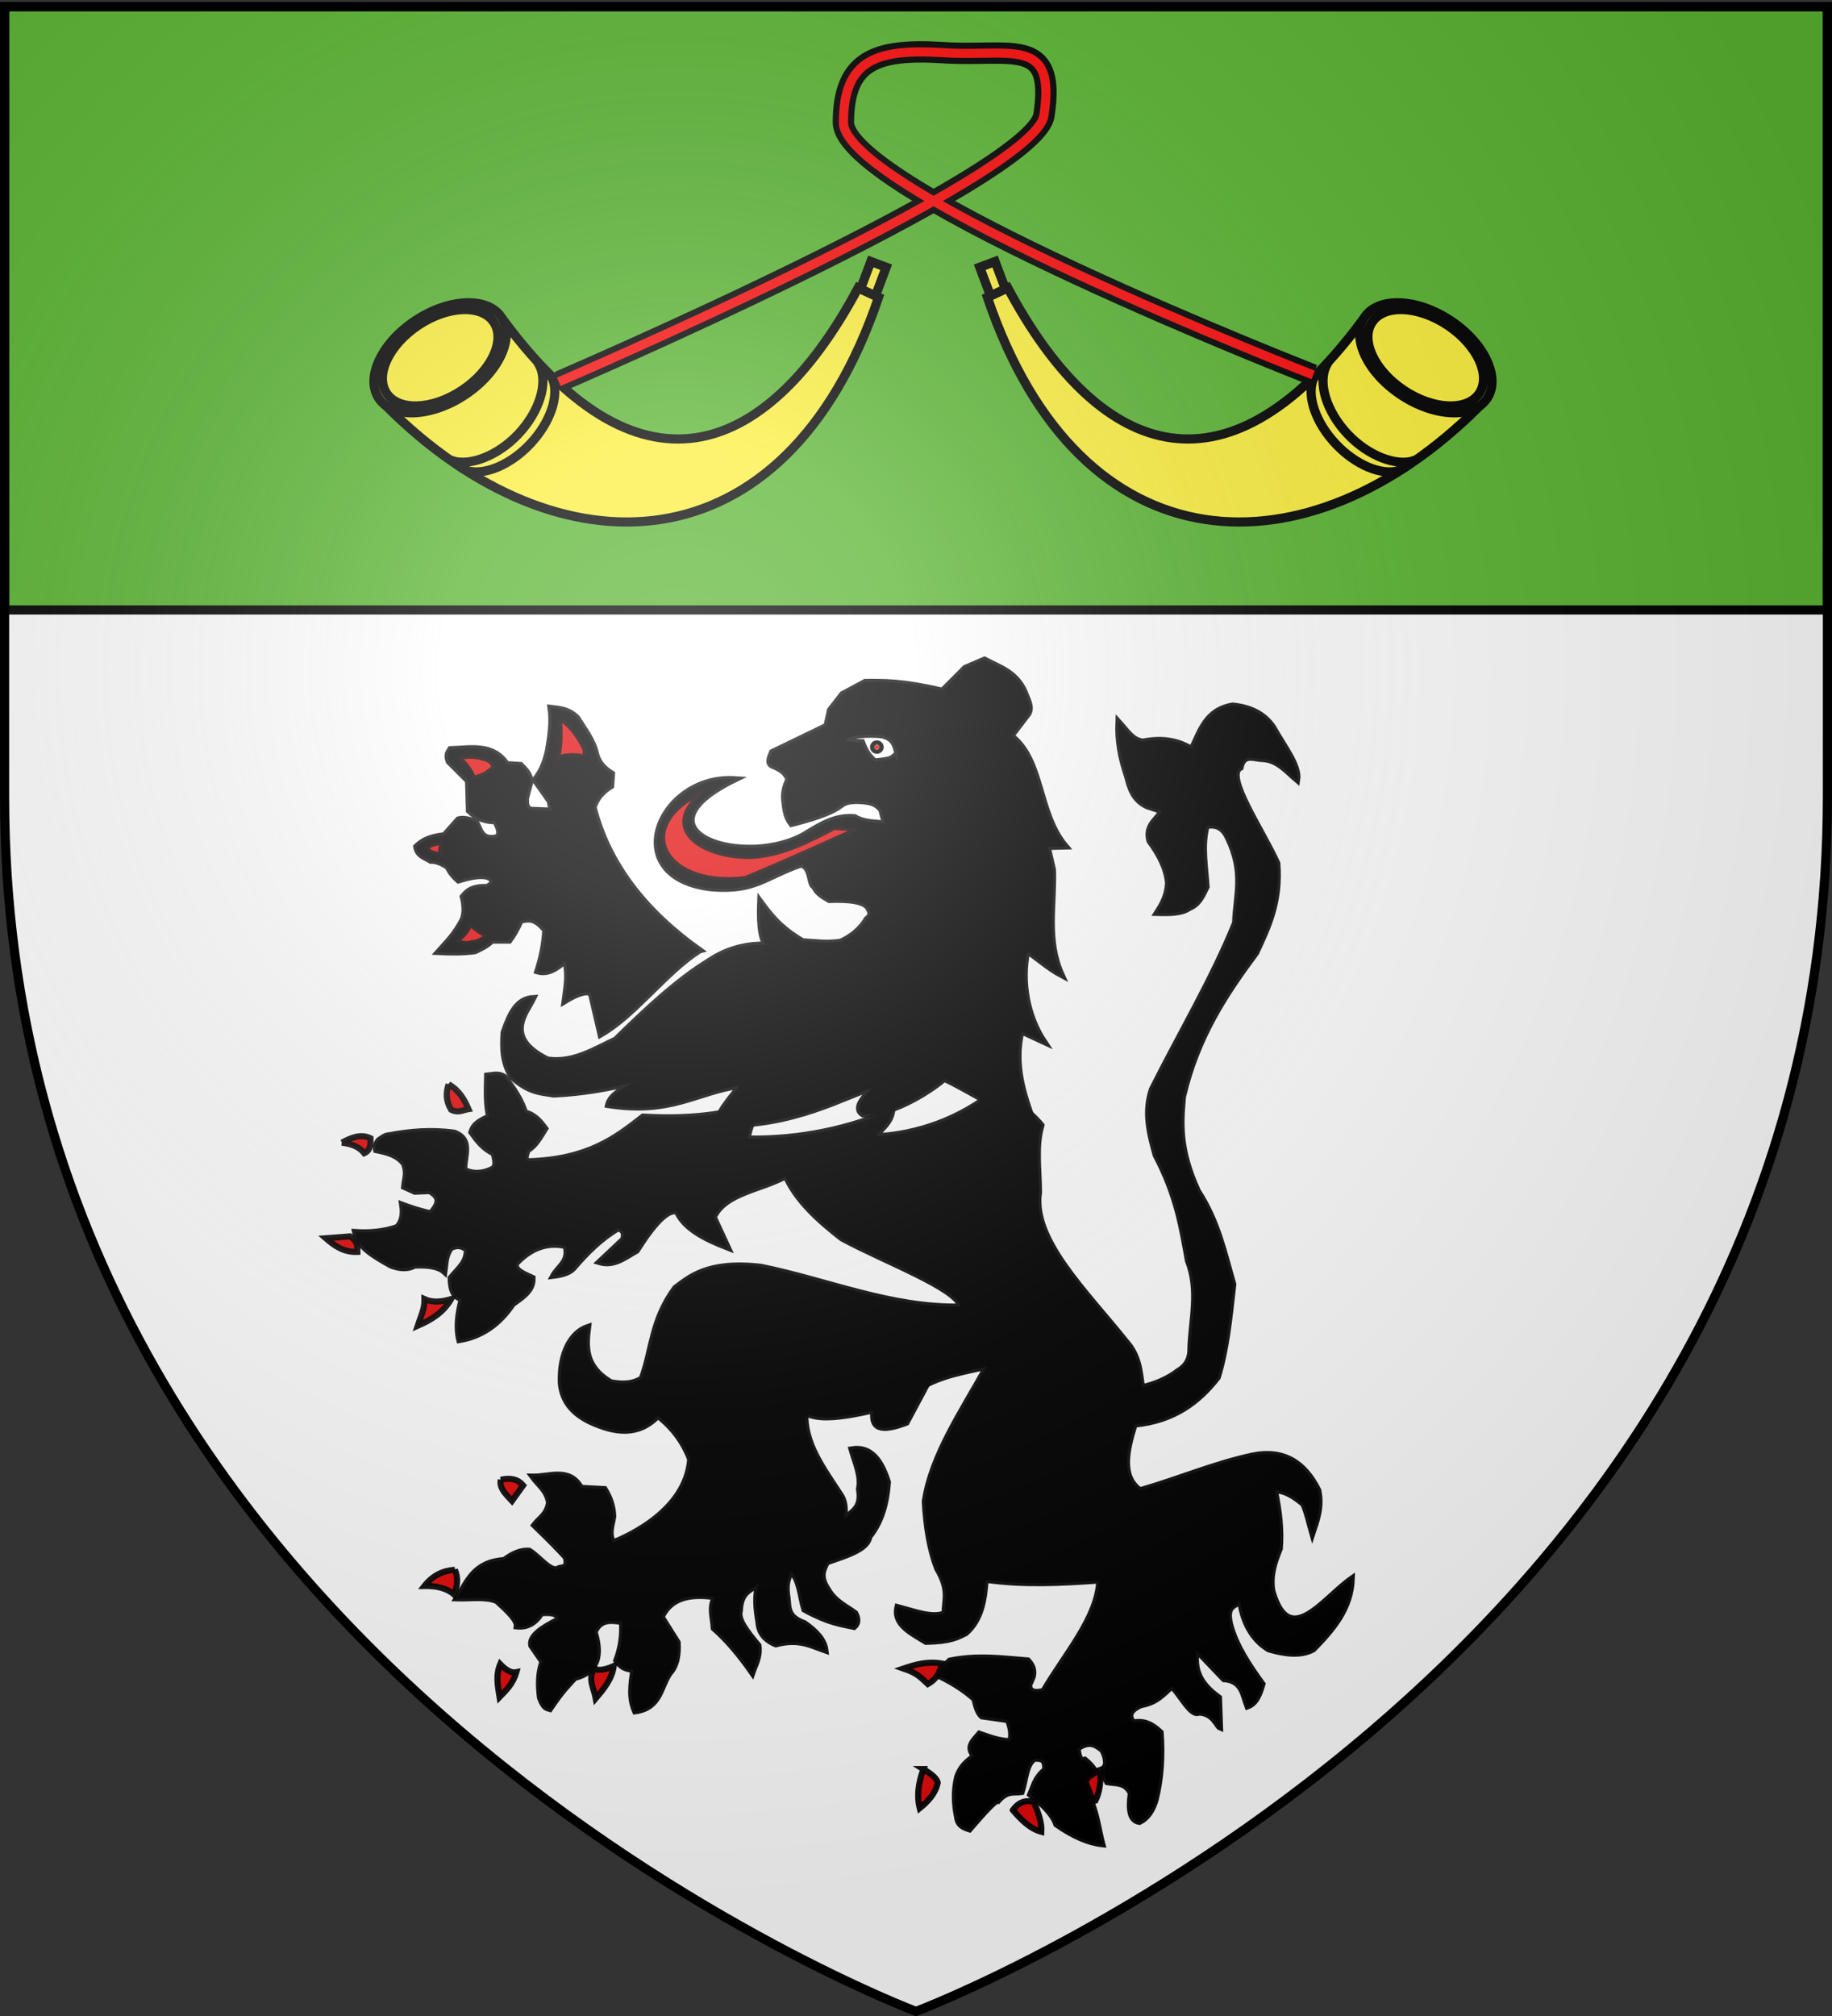 <svg xmlns="http://www.w3.org/2000/svg" xmlns:xlink="http://www.w3.org/1999/xlink" width="600" height="660" version="1.0"><rect width="100%" height="100%" fill="#333333" stroke="none"/><desc>Flag of Canton of Valais (Wallis)</desc><defs><radialGradient xlink:href="#b" id="c" cx="221.445" cy="226.331" r="300" fx="221.445" fy="226.331" gradientTransform="matrix(1.353 0 0 1.349 -77.63 -85.747)" gradientUnits="userSpaceOnUse"/><linearGradient id="b"><stop offset="0" style="stop-color:white;stop-opacity:.314"/><stop offset=".19" style="stop-color:white;stop-opacity:.251"/><stop offset=".6" style="stop-color:#6b6b6b;stop-opacity:.125"/><stop offset="1" style="stop-color:black;stop-opacity:.125"/></linearGradient></defs><g style="display:inline"><path d="M300 658.5s298.5-112.32 298.5-397.772V2.176H1.5v258.552C1.5 546.18 300 658.5 300 658.5" style="fill:#fff;fill-opacity:1;fill-rule:evenodd;stroke:none;stroke-width:1px;stroke-linecap:butt;stroke-linejoin:miter;stroke-opacity:1"/><path d="M1.5 2.188v197.5h597V2.188z" style="fill:#5ab532;fill-opacity:1;fill-rule:nonzero;stroke:#000;stroke-width:3;stroke-linecap:butt;stroke-linejoin:miter;stroke-miterlimit:4;stroke-dashoffset:0;stroke-opacity:1;display:inline"/></g><g style="fill:#000;fill-opacity:1;stroke:#000;stroke-width:2.341;stroke-miterlimit:4;stroke-dasharray:none;stroke-opacity:.941;display:inline"><path d="M292.344 221.7c-4.061-10.977-7.775-22.218-4.748-34.966l8.742 4.035c-6.56-9.85-8.934-23.01-6.528-34.654 2.682 1.453 8.071 6.4 13.252 9.102-6.144-13.448-2.898-26.897-3.362-40.345l-2.018-8.741 6.921-.197c-10.894-12.806-8.666-32.996-20.844-42.362l6.527-8.545c1.425-2.69-.412-5.38-1.345-8.069-3.292-7.76-9.809-9.548-15.466-12.579l-7.396 3.165-8.741 8.742c-15.785-3.66-22.407-3.391-29.587-3.362l-8.741 4.707-4.707 6.051-1.345 6.052-20.845 10.086c-.78 2.128-2.188 4.465.673 5.38 2.328 1.047 4.568 2.211 5.576 5.019-1.28 2.81-2.047 5.62-1.542 8.429.335 3.03.637 6.067 2.719 8.66 23.84-6.009 15.918-8.531 25.018-8.828 5.201.215 7.094.66 9.414 3.362l1.374 5.35c-3.876-.594-7.752-.186-11.628-2.492-7.207-.62-12.703 2.734-18.155 6.051-22.782 14.259-69.152-.323-27.54-20.578-29.362-1.987-45.642 37.83-8.845 41.805 16.604 1.231 19.777-4.177 34.043-9.152 4.177 1.052 3.088 8.095 5.031 8.364 1.006 2.605 3.506 3.885 5.774 5.228 7.63-.3 13.714.41 15.071 3.247 1.31 2.112.527 3.177-.672 4.035-2.341 3.855-5.688 6.705-9.93 8.66-4.904.851-9.808.191-14.712-.157-8.688-5.076-12.488-10.152-16.22-15.228-.242 5.885-.158 13.107 2.059 16.532-7.741-.141-14.888 1.797-21.361 6.093-12.696 7.657-25.21 19.658-36.114 30.3-8.384 3.952-16.51 9.072-26.102 7.593-17.125-8.575-8.13-17.79-5.379-23.535-6.291.346-8.871 5.95-11.39 13.21-.406 6.146-.283 11.45 3.083 16.967 7.002 6.267 11.637 5.919 16.138 6.765 10.874-.493 20.887-2.277 30.497-4.666-6.857 3.927-9.081 6.023-9.693 8.7 24.166 3.755 33.63-4.913 50.431-7.396-3.5 5.042-9.02 10.372-8.462 14.834 28.278 1.541 50.14-11.601 59.131-13.883-3.695 4.006-7.117 7.943-3.362 10.086 12.249.258 27.706-10.58 31.013-13.686 10.24 4.764 20.955 12.447 34.293 16.81z" style="fill:#000;fill-opacity:1;fill-rule:evenodd;stroke:#000;stroke-width:2.341;stroke-linecap:butt;stroke-linejoin:miter;stroke-miterlimit:4;stroke-dasharray:none;stroke-opacity:.941" transform="matrix(.855 0 0 .855 88.61 178.005)"/><path d="M231.983 113.47c-5.906-.202-12.146-.24-20.677 4.37 1.515 1.391 3.124 3.588 5.043 3.363h5.548c6.29-1.846 9.165-4.545 10.086-7.733z" style="fill:#000;fill-opacity:1;fill-rule:evenodd;stroke:#000;stroke-width:2.341;stroke-linecap:butt;stroke-linejoin:miter;stroke-miterlimit:4;stroke-dasharray:none;stroke-opacity:.941" transform="matrix(.855 0 0 .855 88.61 178.005)"/><path d="m225.931 109.1-10.086-.673c-9.855 5.135-19.366 10.18-30.931 11.095-18.356.8-38.322-10.67-16.474-26.056-31.453 12.24-19.868 38.876 13.448 34.965 21.537-9.016 29.363-12.888 44.043-19.332z" style="fill:#e20909;fill-opacity:1;fill-rule:evenodd;stroke:#000;stroke-width:2.341;stroke-linecap:butt;stroke-linejoin:miter;stroke-miterlimit:4;stroke-dasharray:none;stroke-opacity:.941" transform="matrix(.855 0 0 .855 88.61 178.005)"/><path d="M164.405 155.664c-20.846-14.839-35.07-32.794-40.68-54.802 1.12-3.368 3.361-6.045 6.723-8.069l.336-4.707c-2.753-1.729-5.08-3.886-6.051-7.396-1.146-5.367-4.58-9.59-7.397-14.121-3.71-3.46-7.255-3.315-10.086-3.698.812 5.491-.065 10.982-1.009 16.474-1.014 4.588-2.684 8.3-5.043 11.095l5.716 8.069.84 3.698-8.405-.336c-1.76-1.143-1.462-2.8-1.513-4.371l1.681-6.388c-.013-2.74-1.957-4.513-3.698-6.388l-5.38-.336c-5.29-7.866-13.661-5.974-21.517-5.716-.624 1.169-1.737 1.849-.672 4.707l7.397 7.397.336 11.43c2.316 2.217 5.107 4.038 10.086 4.035 3.061 5.463 1.277 6.726-2.353 6.388-3.425-.622-3.645-3.809-5.044-6.051-3.594-1.419-5.348-1.365-6.724-1.009l-5.379 6.052c-4.698.571-7.854 1.557-10.759 4.37.525 3.449 3.356 4.015 5.548 5.38 2.463-.049 4.535 1.076 6.556 2.353.833 1.937 2.327 3.712 4.034 5.211 3.954-1.24 7.696-2.054 10.759-1.513 2.887.918 3.274 2.22.336 4.035-6.043-.22-7.75 1.728-9.414 3.698q1.346 5.379 0 8.742c-3.138 6.1-6.276 8.863-9.413 12.44 4.897.268 9.67.287 14.12-.337 2.255-1.094 4.565-2.077 6.388-4.034h6.724c1.457-1.99 2.914-4.404 4.371-7.733 2.658-.329 5.037-1.56 9.414 3.698-.274 5.512-1.41 10.737-3.026 15.802 4.156 1.22 7.482-1.296 10.759-4.035 1.333 6.137.32 10.125-.337 15.466q7.396-4.54 10.087-3.026l3.698 15.802c13.316-7.63 24.683-23.767 37.991-32.276z" style="fill:#000;fill-opacity:1;fill-rule:evenodd;stroke:#000;stroke-width:2.341;stroke-linecap:butt;stroke-linejoin:miter;stroke-miterlimit:4;stroke-dasharray:none;stroke-opacity:.941" transform="matrix(.855 0 0 .855 88.61 178.005)"/><path d="M109.603 82.37c3.699-1.24 7.397-1.337 11.095-.336v-3.193c-2.526-5.54-5.935-9.758-10.254-12.608.33 5.532.587 11.045-.84 16.138zM85.9 85.397c-2.448 3.05-5.351 3.835-8.236 4.706-1.167-3.198-3.26-5.934-6.22-8.237 2.546-.58 5.147-1.077 8.573-.336 2.157.703 4.57.634 5.884 3.867zM66.4 114.31c-1.045 1.756-1.519 3.397-.335 4.707-2.186.063-4.371.353-6.556-2.185 1.187-2.228 3.936-2.504 6.892-2.522zM76.655 145.241c1.756 1.968 3.963 3.634 7.06 4.707-2.055 1.4-4.067 2.926-6.556 3.026-1.977.774-4.3.165-6.724-.84 3.226-1.722 4.75-4.294 6.22-6.893z" style="fill:#e20909;fill-opacity:1;fill-rule:evenodd;stroke:#000;stroke-width:2.341;stroke-linecap:butt;stroke-linejoin:miter;stroke-miterlimit:4;stroke-dasharray:none;stroke-opacity:.941" transform="matrix(.855 0 0 .855 88.61 178.005)"/><path d="M295.3 222.67c-4.779-5.795-11.04-9.736-17.592-13.313-13.589 11.014-29.772 16.77-46.01 17.563 2.219-2.852 5.948-5.37 6.435-9.956-16.276 6.801-34.626 11.16-55.38 10.797.587-4.438 2.89-8.876 5.23-13.313-11.616 3.147-23.595 6.137-45.308 4.894-10.477 8.197-21.01 16.36-43.744 17.117-2.011-.5-1.044-2.49-.475-4.28 2.871-1.51 4.757-4.99 6.767-8.222-1.963-2.67-4.025-5.241-7.747-6.152-1.407-4.54-4.241-9.08-7.886-13.62-2.433-1.51-4.194-.744-6.628-.505-.131 5.22-.41 10.441.754 15.662-3.19 1.568-5.813 2.65-6.795 5.984 2.238 3.155 4.561 6.246 8.558 8.083.468 2.2 1.337 4.56-.336 5.902-3.645 1.882-7.29 2.179-10.936.476-.245-5.116 3.353-11.588-3.804-14.264-8.75-1.212-16.866-.516-24.724.95-1.725.04-2.951 1.075-4.246 1.974-1.082 1.244-1.243 2.488-.984 3.732 3.995.838 7.976 1.707 10.657 5.173 1.454 3.702.353 5.63.053 8.894l4.095 1.86 5.64-.236c5.164 2.853 2.732 5.705.475 8.558-4.757-1.11-7.945-2.219-10.935-3.328.658 4.404-.332 6.83-1.902 8.558-5.389 1.886-10.777 2.25-16.166 1.902 1.093 5.739 7.446 9.286 13.788 12.838 4.006 1.492 6.817 1.19 9.034 0 5.278-.26 9.27.398 11.412 2.377.443-3.011.264-6.022 2.377-9.034 2.59-1.43 4.48-.762 6.181.476.265 4.974-3.534 7.626-6.181 10.936.14 3.659.61 7.07 4.28 8.082-1.498 5.624-2.137 10.961-.952 15.69 8.971-1.481 15.505-6.484 20.445-13.788 3.684-2.69 7.814-5.133 7.608-9.984-3.562-1.63-7.403-3.207-6.181-5.706 5.844-6.112 12.112-8.036 18.85-6.546 1.658 5.965-2.817 7.842-4.754 11.411 3.356-.415 6.205-1.21 7.775-2.963 5.145-6.007 10.635-11.438 17.117-15.215 1.912.574 2.678 1.913 1.902 4.279l-9.173 8.64c5.558 1.698 9.685-1.742 14.374-4.39 6.34-10.063 11.755-16.046 15.412-14.907 2.995 6.483 10.73 10.413 19.494 13.788l-5.398-11.69c4.294-9.311 18.324-10.51 27.577-15.69 4.16 9.276 12.356 16.716 21.396 23.774 16.201 8.826 43.75 18.913 45.645 26.15-26.72.542-51.055-10.042-76.55-15.215-20.745-2.405-27.623 4.327-32.807 8.083-9.137 12.38-8.63 23.152-12.838 34.71-3.962 2.41-7.924 2.11-11.887 1.426-10.065-6.029-9.663-13.43-8.668-21.228-6.615 2.128-10.836 10.252-10.46 21.396.6 7.508 5.11 12.009 11.52 15.047 9.3 4.209 18.159 5.444 25.676-2.377 5.683 4.431 9.818 9.968 12.362 16.64-1.561 19.704-23.642 29.406-29.479 31.857-1.98-3.328-.525-6.656 0-9.985-.123-3.98-1.415-7.375-3.328-10.46l-9.034-.475c-4.474-7.913-12.02-4.155-18.543-4.28 2.27 3.119 5.654 5.292 6.32 10.014-.808 4.676-3.703 5.873-5.705 8.559 6.591 6.39 9.984 9.901 12.112 12.275 1.12 4.26-1.155 3.762-2.603 4.169-2.924 2.18-7.606-4.43-11.411-6.657-3.19-.241-6.378 1.133-9.567 3.578-11.754.767-14.06 8.356-18.15 14.658 5.527.173 11.094-.828 15.355 1.033 4.042 3.687 7.953 7.335 7.607 9.706 4.055.419 7.107-1.419 9.37-5.033 5.081-.509 6.477.658 6.657 2.377-6.345 3.15-11.229 6.39-10.46 9.985l4.279 6.181c-1.645 4.596-1.53 9.193-.951 13.789 1.58 4.235 2.652 3.9 3.803 4.279 5.148-7.588 6.87-8.895 9.51-11.887 8.902-2.191 10.339-8.689 7.607-17.592 2.308-5.1 6.408-4.376 10.46-3.804.388 4.923-.297 9.846-2.151 14.769 2.223 2.883 3.396 3.011 6.512 3.66-.779 5.579-1.594 10.636.702 15.776 9.81-1.33 9.505-9.406 13.313-14.74 2.917-3.09 3.184-8.097 2.963-11.636l-6.123-9.73c3.544-7.568 11.092-8.976 20.445-7.608-2.254 3.962-.65 7.924-.476 11.887 5.15 4.525 10.039 10.351 14.74 17.116 1.09-3.263 2.936-5.96 2.377-10.46-4.214-5.05-8.19-10.02-7.132-13.313.321-7.6 4.357-7.768 7.132-10.46-1.354 4.913-.863 9.826 0 14.74.215 3.965 2.407 6.833 6.657 8.558 8.873-2.375 13.552.493 19.018 2.377-.46-3.983-3.598-7.371-8.083-10.46-7.532-2.65-5.783-7.038-6.656-10.936-.597-5.512.82-6.326 1.426-9.034 3.552 3.466 3.673 9.677 5.23 14.74 9.118 4.997 13.773 5.53 19.02 6.656 1.567-1.274 1.595-3.06.475-5.23-3.62-2.677-7.659-4.31-10.46-9.034-3.536-5.328-1.683-7.718-.476-10.46 7.597-2.688 15.625-4.968 16.305-9.817 4.774-5.875 6.56-13.168 7.132-20.92-2.589-8.098-6.435-13.794-13.928-12.53 1.429 5.07 3.91 10.142 2.853 15.214 1.328 7.357-2.813 8.698-5.706 11.411.4-3.031.43-5.97-.95-8.558-6.745-10.458-14.775-20.631-13.79-32.807 2.672-6.658 8.023-7.062 13.314-7.608l29.926-.84c9.386-5.532 17.592-6.341 26.15-8.559-9.404 17.053-21.056 33.824-23.744 51.716.528 9.826 1.987 18.536 4.755 25.675 5.01 8.412 2.787 12.001 2.852 17.117-4.42 2.092-11.53-.657-18.067-2.377-1.537 6.571 5.127 9.766 10.935 13.313 9.641-.196 12.057-1.836 15.215-3.329 5.868-5.149 7.043-12.644 7.608-20.445 14.74 2.089 28.806 1.316 43.546.279-.548 14.105-13.124 28.211-21.396 42.317-2.92.718-5.258.66-5.509-2.18l1.427-3.33c.62-2.56-.288-4.512-1.902-6.18-9.744-.78-19.326-2.13-29.926.086-2.077 1.985-3.934 3.97-3.804 5.956 5.915 2.899 10.053 5.798 13.285 8.697.641 2.683 1.331 5.294 2.852 6.657l9.985 1.426c1.098 2.695 1.64 5.389.951 8.083-4.268-.032-8.05-1.526-11.887-2.853-2.202 2.612-5.288 5.088-1.901 8.559-4.445 2.972-5.746 5.552-6.657 8.083-1.327 5.867-.897 10.681 0 15.215.425 3.325 2.578 4.058 4.755 4.754 5.32-6.156 10.041-11.417 10.935-10.935 3.695-4.184 6.16-2.833 9.034-3.329 1.511-4.65 1.712-11.399 5.23-12.837 1.867.23 4.086-.247 3.804 4.279-3.86 3.17-4.364 6.34-5.705 9.51 5.19 4.01 8.823 7.848 9.984 11.41 6.551 4.597 12.387 7.046 17.593 7.608-1.532-5.846-2.028-11.348-4.755-17.592 3.741-2.049 2.934-4.666 3.328-7.132-.703-2.239-1.458-4.493-5.23-7.608-2.17.707-2.41-1.961-2.853-4.279 4.637-3.361 7.058-1.406 9.51.476 1.237 2.155 1.528 3.996 1.426 5.705-1.546 2.219-.619 4.438.476 6.657 3.286.601 7.005-.096 9.034 4.279-.926 6.29-.222 10.463 3.328 10.936 2.986-1.465 4.988-4.405 6.181-8.559 2.026-8.094 2.565-16.684 1.902-25.675-2.81-2.622-5.879-4.725-10.46-3.804-2.31-2.684-1.113-4.868 2.852-6.656 6.22-1.088 8.626-4.355 11.887-7.132 3.011 2.536 7.367 11.567 10.379 9.96 5.703.236 6.865 5.213 8.083 5.706l-.394-11.387c-5.594-4.138-10.058-9.053-8.559-18.068l10.46 10.936c7.217.576 7.303 6.088 9.035 10.46 3.3-1.176 4.613-4.734 5.705-8.558-5.238-7.288-10.21-14.653-12.362-22.823-1.843-7.505 1.984-6.82 3.804-9.034 1.343 8.943 5.11 14.98 10.936 18.544 6.465 1.9 12.436 2.561 17.116 0 7.428-7.62 14.358-15.52 14.74-27.102-11.068 7.72-23.94 27.415-30.43 4.755-1.01-5.95.773-11.1 2.853-16.166.615-7.2-.283-14.701-1.902-22.347 4.209.052 7.608 2.533 10.936 5.23 1.498 3.405 2.343 7.463 3.438 11.272 1.702-5.095 3.607-10.104 2.267-16.502-5.235-10.557-13.245-15.748-25.2-13.313-15.238 3.342-27.623 8.809-43.07 13.284-7.292-5.15-5.37-14.74-2.099-25.171 14.947-1.44 24.498-8.593 31.856-18.068 3.305-10.655 4.444-22.288 5.956-35.631-3.485-11.897-5.84-23.793-13.563-35.69-7.415-16.106-6.615-26.161-5.706-36.135 5.425-23.152 16.452-39.502 28.053-55.154 4.491-9.753 9.252-19.256 8.083-34.234-5.905-13.003-20.168-33.617-14.096-36.64 1.131-5.331 4.642-3.534 7.915-3.3 6.23.08 9.657 4.646 13.788 8.084.897-5.411-4.989-12.696-9.23-20.248-3.495-5.146-8.864-7.614-15.494-8.28-10.27 1.767-12.25 9.752-15.69 16.641-4.807-2.914-10.609-4.407-18.544-2.853-4.16-.222-6.6-4.463-9.51-7.607-.348 7.216.993 14.151 3.33 20.92 1.15 4.573 2.499 9.037 7.607 11.412l5.705 1.901c-2.053 3.492-6.333 5.499-4.754 11.412 3.69 5.013 6.562 10.26 7.132 16.166-.284 4.946-2.237 8.223-4.28 11.41 4.748.15 9.376.15 12.363-1.901 3.739-1.478 5.079-4.875 6.656-8.083-.47-7.766-2.013-15.532 0-23.298 4.205-.839 6.56 1.097 8.083 4.28 6.719 13.65 3.127 22.447 2.853 32.807-8.569 21.237-21.215 42.475-31.856 63.712-3.017 8.982-.81 17.094 1.426 25.2 8.346 15.886 10.085 27.997 12.362 40.415 4.518 11.603 1.285 22.56.951 33.758.063 4.03-1.682 6.769-4.755 8.559-3.905 2.982-8.539 4.992-13.788 6.18-.949-5.863-.967-11.727-6.181-17.592-15.482-19.324-36-39-33.283-57.056-.03-8.674-1.453-17.812.95-25.675z" style="fill:#000;fill-opacity:1;fill-rule:evenodd;stroke:#000;stroke-width:2.341;stroke-linecap:butt;stroke-linejoin:miter;stroke-miterlimit:4;stroke-dasharray:none;stroke-opacity:.941" transform="matrix(.855 0 0 .855 88.61 178.005)"/><path d="M68.23 206.98c-1.163 3.249-1.054 6.498.95 9.747 2.707 1.384 4.527.106 6.657-.238-1.588-3.644-3.516-7.118-7.607-9.51zM27.34 229.326c3.645-1.962 7.29-3.453 10.935-1.664.08 2.338.03 4.612-2.377 5.706-2.449-2.965-5.489-3.563-8.559-4.042zM21.158 265.938c3.34 2.912 6.91 5.443 12.125 5.23.02-1.981.203-3.963-2.853-5.944zM58.958 289.235c.098 3.893-1.556 6.91-2.615 10.223 5.01-2.19 9.71-4.896 12.838-10.223-3.408.984-6.815 1.528-10.223 0zM88.2 358.416c-.713 3.122 1.928 5.574 4.279 8.083l4.279-5.943c-1.924-2.262-4.733-3.047-8.559-2.14zM70.607 392.888c-4.478.275-8.438 2.105-11.649 6.18 4.682-.061 8.629.858 11.411 3.329.965-2.949 1.764-5.938.238-9.51zM87.962 429.023c-1.772 4.2-.924 8.4-.238 12.6 2.514-2.608 5.132-5.06 6.419-9.51-2.06.42-4.121-.985-6.181-3.09zM124.097 430.687c1.29.85 3.547.733 7.37-.95-.677 4.93-3.733 8.673-6.894 12.362-.683-3.804-3.249-7.608-.476-11.412zM257.228 428.785c-5.719-.977-10.264.392-14.74 1.902 5.823 1.981 7.037 3.963 9.272 5.944 3.903-2.2 4.654-5.029 5.468-7.846zM250.096 469.2c-1.974 5.293-2.62 10.319-1.426 14.978 3.354-2.722 6.062-5.766 6.894-9.748-.313-1.743-2.64-3.486-5.468-5.23zM284.33 484.89c2.082-2.867 4.734-4.025 8.083-3.09 1.664 4.042 3.067 7.996 2.853 11.411-4.434-1.197-7.752-4.625-10.936-8.32zM312.145 473.955l1.49-2.121c.848.003 2.662-1.924 4.216-2.396.25 4.552-.253 8.601-1.902 11.887-1.268.457-2.536-4.36-3.804-7.37z" style="fill:#e20909;fill-opacity:1;fill-rule:evenodd;stroke:#000;stroke-width:2.341;stroke-linecap:butt;stroke-linejoin:miter;stroke-miterlimit:4;stroke-dasharray:none;stroke-opacity:.941" transform="matrix(.855 0 0 .855 88.61 178.005)"/><path d="M220.142 75.512c1.264-2.497 9.507-2.562 13.197-2.24 1.11.096 1.808.228 1.78.339 3.964 1.299 4.263 4.063 4.993 6.656l.475 3.09-1.664-1.901c-1.427 1.347-3.378 1.382-5.23 1.664l-2.14.238c-2.625-1.908-3.917-4.577-4.992-7.37-2.815.01-4.429-.28-6.42-.476z" style="fill:#fff;fill-opacity:1;fill-rule:evenodd;stroke:#000;stroke-width:2.341;stroke-linecap:butt;stroke-linejoin:miter;stroke-miterlimit:4;stroke-dasharray:none;stroke-opacity:.941" transform="matrix(.855 0 0 .855 88.61 178.005)"/><path d="M200.716 324.944c.159 13.252 17.053 9.77 30.258 6.892-.978 6.8 2.493 8.557 12.608 4.707l11.43-21.349c-7.696 2.042-14.7 2.043-25.719 8.237-9.524 1.093-18.62.462-28.577 1.513z" style="fill:#000;fill-opacity:1;fill-rule:evenodd;stroke:#000;stroke-width:2.341;stroke-linecap:butt;stroke-linejoin:miter;stroke-miterlimit:4;stroke-dasharray:none;stroke-opacity:.941" transform="matrix(.855 0 0 .855 88.61 178.005)"/></g><path d="M305.456 192.937a.744.694 0 1 1-1.488 0 .744.694 0 1 1 1.488 0z" style="opacity:1;fill:red;fill-opacity:1;stroke:#000;stroke-width:3;stroke-linecap:round;stroke-linejoin:miter;stroke-miterlimit:4;stroke-dasharray:none;stroke-dashoffset:0;stroke-opacity:1;display:inline" transform="translate(-17.533 51.643)"/><g style="fill:#fcef3c;fill-opacity:1;stroke:#000;stroke-width:3;stroke-miterlimit:4;stroke-dasharray:none;stroke-opacity:1"><path d="M-299.077 166.875c45.506 60.887 86.701 42.851 115.645-11.308l6.682 3.084c-30.63 90.517-105.25 91.337-160.876 35.979z" style="fill:#fcef3c;fill-opacity:1;fill-rule:evenodd;stroke:#000;stroke-width:3;stroke-linecap:butt;stroke-linejoin:miter;stroke-miterlimit:4;stroke-dasharray:none;stroke-opacity:1" transform="matrix(-1 0 0 1 146.62 -61.33)"/><path d="M-300.317 165.131c4.543 6.69-.748 18.082-11.817 25.446-11.07 7.363-23.724 7.908-28.263 1.216-4.543-6.689.748-18.081 11.817-25.445 11.069-7.363 23.723-7.908 28.263-1.217z" style="fill:#fcef3c;fill-opacity:1;fill-rule:evenodd;stroke:#000;stroke-width:3;stroke-linejoin:miter;stroke-miterlimit:4;stroke-dasharray:none;stroke-opacity:1" transform="matrix(-1 0 0 1 146.62 -61.33)"/><path d="M-302.815 166.77c3.97 5.86-.653 15.843-10.323 22.295s-20.726 6.93-24.692 1.067c-3.969-5.862.654-15.845 10.324-22.297s20.726-6.93 24.691-1.066z" style="fill:#fcef3c;fill-opacity:1;fill-rule:evenodd;stroke:#000;stroke-width:3;stroke-linejoin:miter;stroke-miterlimit:4;stroke-dasharray:none;stroke-opacity:1" transform="matrix(-1 0 0 1 146.62 -61.33)"/><path d="M-287.777 181.02c2.854 5.54.03 15.06-7.052 22.518-6.667 7.021-15.638 10.418-21.395 8.683.297.411 3.459 2.825 4.753 3.203 5.639 1.645 14.048-1.832 20.555-8.685 6.642-6.994 9.634-15.806 7.413-21.295-.454-1.123-3.488-4.06-4.274-4.424z" style="fill:#fcef3c;fill-opacity:1;fill-rule:evenodd;stroke:#000;stroke-width:3;stroke-linecap:butt;stroke-linejoin:miter;stroke-miterlimit:4;stroke-dasharray:none;stroke-opacity:1" transform="matrix(-1 0 0 1 146.62 -61.33)"/><path d="m-179.277 146.946-3.373 8.978 4.882 2.257 3.508-9.359z" style="fill:#fcef3c;fill-opacity:1;fill-rule:evenodd;stroke:#000;stroke-width:3;stroke-linejoin:miter;stroke-miterlimit:4;stroke-dasharray:none;stroke-opacity:1" transform="matrix(-1 0 0 1 146.62 -61.33)"/></g><g style="fill:#fcef3c;fill-opacity:1;stroke:#000;stroke-width:3;stroke-miterlimit:4;stroke-dasharray:none;stroke-opacity:1"><path d="M-299.077 166.875c45.506 60.887 86.701 42.851 115.645-11.308l6.682 3.084c-30.63 90.517-105.25 91.337-160.876 35.979z" style="fill:#fcef3c;fill-opacity:1;fill-rule:evenodd;stroke:#000;stroke-width:3;stroke-linecap:butt;stroke-linejoin:miter;stroke-miterlimit:4;stroke-dasharray:none;stroke-opacity:1" transform="translate(464.492 -61.33)"/><path d="M-300.317 165.131c4.543 6.69-.748 18.082-11.817 25.446-11.07 7.363-23.724 7.908-28.263 1.216-4.543-6.689.748-18.081 11.817-25.445 11.069-7.363 23.723-7.908 28.263-1.217z" style="fill:#fcef3c;fill-opacity:1;fill-rule:evenodd;stroke:#000;stroke-width:3;stroke-linejoin:miter;stroke-miterlimit:4;stroke-dasharray:none;stroke-opacity:1" transform="translate(464.492 -61.33)"/><path d="M-302.815 166.77c3.97 5.86-.653 15.843-10.323 22.295s-20.726 6.93-24.692 1.067c-3.969-5.862.654-15.845 10.324-22.297s20.726-6.93 24.691-1.066z" style="fill:#fcef3c;fill-opacity:1;fill-rule:evenodd;stroke:#000;stroke-width:3;stroke-linejoin:miter;stroke-miterlimit:4;stroke-dasharray:none;stroke-opacity:1" transform="translate(464.492 -61.33)"/><path d="M-287.777 181.02c2.854 5.54.03 15.06-7.052 22.518-6.667 7.021-15.638 10.418-21.395 8.683.297.411 3.459 2.825 4.753 3.203 5.639 1.645 14.048-1.832 20.555-8.685 6.642-6.994 9.634-15.806 7.413-21.295-.454-1.123-3.488-4.06-4.274-4.424z" style="fill:#fcef3c;fill-opacity:1;fill-rule:evenodd;stroke:#000;stroke-width:3;stroke-linecap:butt;stroke-linejoin:miter;stroke-miterlimit:4;stroke-dasharray:none;stroke-opacity:1" transform="translate(464.492 -61.33)"/><path d="m-179.277 146.946-3.373 8.978 4.882 2.257 3.508-9.359z" style="fill:#fcef3c;fill-opacity:1;fill-rule:evenodd;stroke:#000;stroke-width:3;stroke-linejoin:miter;stroke-miterlimit:4;stroke-dasharray:none;stroke-opacity:1" transform="translate(464.492 -61.33)"/></g><path d="M183.005 125s155.756-66.903 158.89-87.222c4.023-26.094-10.773-19.12-32.803-20.522-22.03-1.403-32.81 2.284-32.868 22.767-.058 22.727 153.855 82.732 153.855 82.732" style="fill:none;fill-opacity:1;fill-rule:evenodd;stroke:#000;stroke-width:7;stroke-linecap:butt;stroke-linejoin:miter;stroke-miterlimit:4;stroke-dasharray:none;stroke-opacity:1"/><path d="M183.005 125s155.756-66.903 158.89-87.222c4.023-26.094-10.773-19.12-32.803-20.522-22.03-1.403-32.81 2.284-32.868 22.767-.058 22.727 153.855 82.732 153.855 82.732" style="fill:none;fill-opacity:1;fill-rule:evenodd;stroke:#fd0909;stroke-width:3;stroke-linecap:butt;stroke-linejoin:miter;stroke-miterlimit:4;stroke-dasharray:none;stroke-opacity:1"/><path d="M300 658.5s298.5-112.32 298.5-397.772V2.176H1.5v258.552C1.5 546.18 300 658.5 300 658.5" style="opacity:1;fill:url(#c);fill-opacity:1;fill-rule:evenodd;stroke:none;stroke-width:1px;stroke-linecap:butt;stroke-linejoin:miter;stroke-opacity:1"/><path d="M300 658.5S1.5 546.18 1.5 260.728V2.176h597v258.552C598.5 546.18 300 658.5 300 658.5z" style="opacity:1;fill:none;fill-opacity:1;fill-rule:evenodd;stroke:#000;stroke-width:3;stroke-linecap:butt;stroke-linejoin:miter;stroke-miterlimit:4;stroke-dasharray:none;stroke-opacity:1"/></svg>